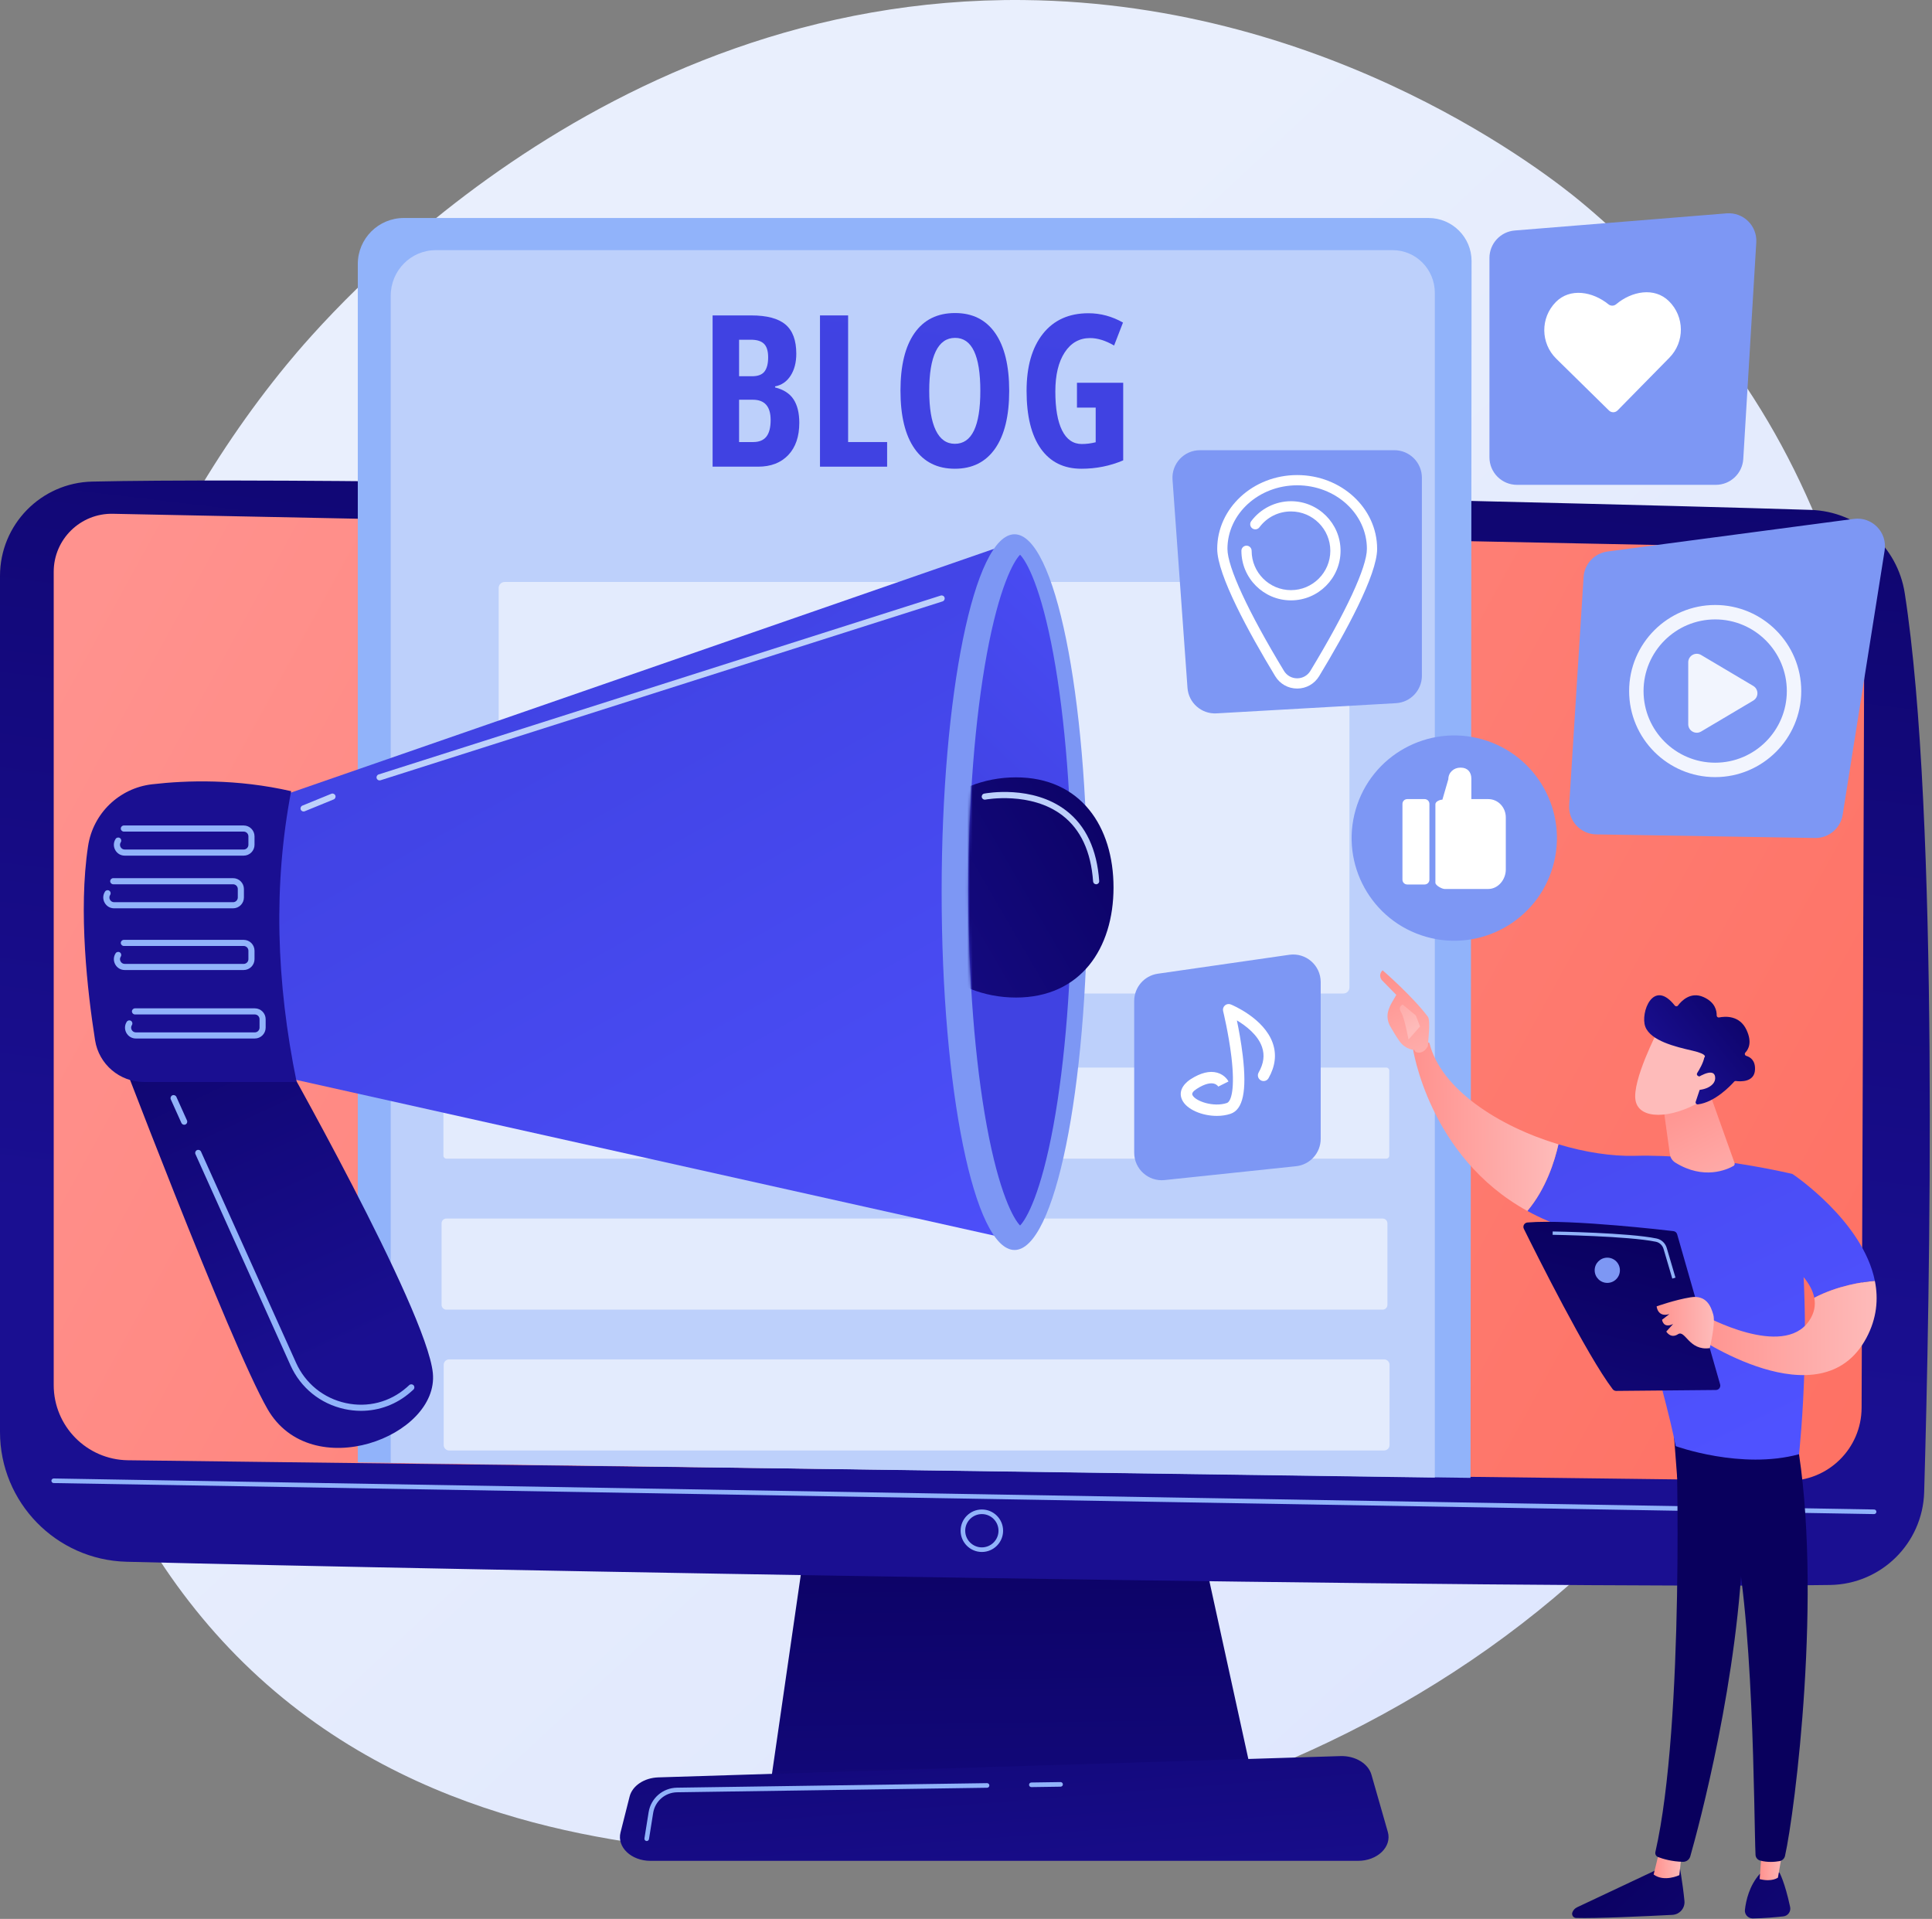 <svg width="730" height="725" viewBox="0 0 730 725" fill="none" xmlns="http://www.w3.org/2000/svg">
<rect x="0" y="0" width="730" height="725" fill="#808080" stroke="none"/>
<path d="M682.79 475.815C611.929 641.445 424.877 712.587 278.32 700.457C238.304 697.145 157.79 690.481 94.925 631.031C-25.804 516.861 -7.21 278.215 108.362 137.713C123.245 119.62 226.265 -1.606 386.803 0.016C504.34 1.204 586.837 67.599 596.869 75.871C609.541 86.32 637.492 111.151 662.682 150.543C721.869 243.1 727.071 372.312 682.79 475.815Z" fill="url(#paint0_linear_230_1009)"/>
<path d="M306.853 565.517L291.108 674.172H473.778L449.985 565.517H306.853Z" fill="url(#paint1_linear_230_1009)"/>
<path d="M0 217.609V541.013C0 567.618 21.2 589.374 47.796 590.06C165.919 593.105 579.055 600.491 691.5 598.834C710.827 598.549 726.483 583.083 727.041 563.763C729.209 488.632 732.73 307.967 719.698 224.091C716.954 206.427 702.045 193.219 684.179 192.648C585.206 189.481 147.254 179.428 34.862 181.952C15.478 182.387 0 198.221 0 217.609Z" fill="url(#paint2_linear_230_1009)"/>
<path d="M20.293 216.035V523.291C20.293 538.824 32.761 551.481 48.293 551.713L675.324 559.46C690.722 559.69 703.344 547.302 703.401 531.902L704.45 227.391C704.491 216.38 695.718 207.358 684.71 207.09L42.747 194.12C30.435 193.821 20.293 203.72 20.293 216.035Z" fill="url(#paint3_linear_230_1009)"/>
<path d="M708.122 572.053C708.117 572.053 708.112 572.053 708.107 572.053L20.278 560.333C19.798 560.325 19.415 559.929 19.424 559.449C19.431 558.968 19.833 558.602 20.308 558.594L708.137 570.314C708.617 570.322 708.999 570.718 708.991 571.198C708.983 571.673 708.595 572.053 708.122 572.053Z" fill="#91B3FA"/>
<path d="M370.992 586.366C366.567 586.366 362.966 582.765 362.966 578.34C362.966 573.915 366.567 570.314 370.992 570.314C375.418 570.314 379.018 573.915 379.018 578.34C379.018 582.765 375.418 586.366 370.992 586.366ZM370.992 572.052C367.525 572.052 364.705 574.873 364.705 578.34C364.705 581.807 367.525 584.627 370.992 584.627C374.459 584.627 377.279 581.807 377.279 578.34C377.279 574.873 374.459 572.052 370.992 572.052Z" fill="#91B3FA"/>
<path d="M513.125 703.063H245.775C238.512 703.063 233.058 697.893 234.462 692.339L237.893 678.772C238.924 674.692 243.413 671.696 248.744 671.53L506.479 663.487C512.049 663.314 516.981 666.27 518.195 670.511L524.379 692.12C525.986 697.734 520.505 703.063 513.125 703.063Z" fill="url(#paint4_linear_230_1009)"/>
<path d="M389.694 675.203C389.22 675.203 388.833 674.822 388.825 674.346C388.819 673.866 389.202 673.471 389.682 673.464L400.726 673.302C401.188 673.305 401.601 673.679 401.608 674.159C401.615 674.64 401.232 675.035 400.751 675.042L389.707 675.203C389.703 675.203 389.699 675.203 389.694 675.203Z" fill="#91B3FA"/>
<path d="M244.361 695.581C244.315 695.581 244.268 695.578 244.222 695.57C243.748 695.495 243.425 695.049 243.501 694.575L245.077 684.707C245.923 679.406 250.434 675.501 255.802 675.422L372.943 673.708C372.947 673.708 372.952 673.708 372.956 673.708C373.431 673.708 373.818 674.09 373.825 674.565C373.832 675.046 373.449 675.44 372.969 675.447L255.827 677.161C251.306 677.227 247.506 680.515 246.793 684.98L245.217 694.848C245.149 695.277 244.78 695.581 244.361 695.581Z" fill="#91B3FA"/>
<path d="M555.633 558.373L135.193 552.523V99.75C135.193 90.147 142.978 82.362 152.582 82.362H539.757C548.744 82.362 556.029 89.647 556.029 98.633L555.633 558.373Z" fill="#91B3FA"/>
<path d="M542.144 558.258L147.629 552.7V111.747C147.629 102.229 155.25 94.513 164.651 94.513H526.216C535.013 94.513 542.144 101.734 542.144 110.64L542.144 558.258Z" fill="#BDD0FB"/>
<g opacity="0.75">
<path opacity="0.76" d="M507.608 375.367H190.697C189.442 375.367 188.424 374.35 188.424 373.095V222.152C188.424 220.897 189.442 219.879 190.697 219.879H507.608C508.863 219.879 509.881 220.897 509.881 222.152V373.095C509.881 374.35 508.863 375.367 507.608 375.367Z" fill="white"/>
<path opacity="0.76" d="M523.802 437.766H168.679C168.054 437.766 167.547 437.259 167.547 436.635V404.475C167.547 403.851 168.054 403.344 168.679 403.344H523.802C524.427 403.344 524.933 403.851 524.933 404.475V436.635C524.933 437.26 524.427 437.766 523.802 437.766Z" fill="white"/>
<path opacity="0.76" d="M522.427 494.808H168.653C167.656 494.808 166.847 494 166.847 493.002V462.192C166.847 461.194 167.656 460.386 168.653 460.386H522.427C523.425 460.386 524.233 461.194 524.233 462.192V493.002C524.233 494 523.425 494.808 522.427 494.808Z" fill="white"/>
<path opacity="0.76" d="M522.97 548.022H169.714C168.574 548.022 167.649 547.097 167.649 545.957V515.665C167.649 514.524 168.574 513.6 169.714 513.6H522.97C524.111 513.6 525.035 514.524 525.035 515.665V545.957C525.035 547.097 524.111 548.022 522.97 548.022Z" fill="white"/>
</g>
<path d="M41.72 388.647C41.72 388.647 86.834 507.628 101.087 532.378C117.632 561.11 165.952 542.801 163.548 518.756C161.144 494.711 104.689 395.326 104.689 395.326L41.72 388.647Z" fill="url(#paint5_linear_230_1009)"/>
<path d="M102.678 301.977L383.077 204.758L380.132 467.847L95.015 404.231L102.678 301.977Z" fill="url(#paint6_linear_230_1009)"/>
<path d="M383.341 472.27C398.556 472.27 410.889 411.737 410.889 337.066C410.889 262.395 398.556 201.862 383.341 201.862C368.127 201.862 355.793 262.395 355.793 337.066C355.793 411.737 368.127 472.27 383.341 472.27Z" fill="#7D97F4"/>
<path d="M385.432 463.023C382.942 460.491 377.518 450.722 372.868 425.462C368.373 401.049 365.898 369.386 365.898 336.303C365.898 303.22 368.373 271.556 372.868 247.144C377.518 221.883 382.942 212.114 385.432 209.582C387.921 212.114 393.346 221.883 397.996 247.144C402.49 271.556 404.965 303.22 404.965 336.303C404.965 369.386 402.49 401.049 397.996 425.462C393.346 450.722 387.921 460.491 385.432 463.023Z" fill="url(#paint7_linear_230_1009)"/>
<mask id="mask0_230_1009" style="mask-type:luminance" maskUnits="userSpaceOnUse" x="365" y="209" width="73" height="255">
<path d="M385.432 463.023C382.942 460.491 377.518 450.722 372.868 425.462C368.373 401.049 365.898 369.386 365.898 336.303C365.898 303.22 368.373 271.556 372.868 247.144C377.518 221.883 382.942 212.114 385.432 209.582C387.921 212.114 393.346 221.883 397.996 247.144C402.49 271.556 437.954 303.22 437.954 336.303C437.954 369.386 402.49 401.049 397.996 425.462C393.346 450.722 387.921 460.491 385.432 463.023Z" fill="white"/>
</mask>
<g mask="url(#mask0_230_1009)">
<path d="M420.741 335.296C420.741 358.268 408.366 376.891 383.872 376.891C359.378 376.891 339.522 358.268 339.522 335.296C339.522 312.323 359.378 293.7 383.872 293.7C408.366 293.7 420.741 312.323 420.741 335.296Z" fill="url(#paint8_linear_230_1009)"/>
</g>
<path d="M57.453 296.321C70.644 294.789 89.559 294.238 110.01 298.922C103.272 334.119 104.289 370.804 112.081 408.791H54.399C45.202 408.791 37.36 402.111 35.926 393.027C33.051 374.818 29.537 344.214 33.284 319.634C35.165 307.299 45.058 297.761 57.453 296.321Z" fill="url(#paint9_linear_230_1009)"/>
<path d="M92.071 323.278H47.13C45.604 323.278 44.258 322.478 43.529 321.138C42.8 319.798 42.86 318.233 43.689 316.953C44.035 316.417 44.751 316.266 45.287 316.61C45.822 316.957 45.976 317.673 45.629 318.209C45.268 318.767 45.242 319.449 45.559 320.034C45.877 320.618 46.464 320.967 47.13 320.967H92.072C93.057 320.967 93.859 320.165 93.859 319.18V315.981C93.859 314.996 93.057 314.194 92.072 314.194H46.796C46.158 314.194 45.641 313.677 45.641 313.039C45.641 312.401 46.158 311.883 46.796 311.883H92.071C94.331 311.883 96.17 313.722 96.17 315.981V319.18C96.17 321.439 94.331 323.278 92.071 323.278Z" fill="#91B3FA"/>
<path d="M88.064 343.181H43.122C41.597 343.181 40.251 342.382 39.522 341.042C38.793 339.702 38.853 338.137 39.681 336.856C40.028 336.321 40.744 336.17 41.279 336.514C41.815 336.861 41.968 337.576 41.621 338.113C41.26 338.671 41.234 339.352 41.552 339.937C41.87 340.521 42.457 340.87 43.122 340.87H88.064C89.049 340.87 89.851 340.069 89.851 339.083V335.886C89.851 334.9 89.049 334.098 88.064 334.098H42.789C42.151 334.098 41.633 333.58 41.633 332.942C41.633 332.304 42.151 331.787 42.789 331.787H88.064C90.324 331.787 92.162 333.626 92.162 335.886V339.083C92.162 341.343 90.324 343.181 88.064 343.181Z" fill="#91B3FA"/>
<path d="M143.421 294.856C142.931 294.856 142.477 294.542 142.32 294.051C142.127 293.442 142.463 292.792 143.071 292.599L355.442 225.018C356.05 224.825 356.7 225.161 356.894 225.769C357.087 226.378 356.751 227.027 356.143 227.221L143.772 294.802C143.655 294.838 143.537 294.856 143.421 294.856Z" fill="#BDD0FB"/>
<path d="M114.703 306.595C114.247 306.595 113.816 306.325 113.633 305.877C113.391 305.286 113.674 304.611 114.265 304.37L125.195 299.902C125.786 299.659 126.461 299.945 126.702 300.535C126.944 301.126 126.661 301.8 126.07 302.042L115.139 306.509C114.997 306.569 114.848 306.595 114.703 306.595Z" fill="#BDD0FB"/>
<path d="M92.072 366.492H47.13C45.605 366.492 44.259 365.692 43.53 364.352C42.801 363.012 42.86 361.447 43.689 360.167C44.036 359.631 44.752 359.479 45.287 359.824C45.823 360.171 45.977 360.886 45.63 361.422C45.268 361.981 45.242 362.664 45.56 363.248C45.878 363.832 46.465 364.181 47.13 364.181H92.072C93.057 364.181 93.859 363.379 93.859 362.393V359.196C93.859 358.21 93.057 357.409 92.072 357.409H46.797C46.158 357.409 45.641 356.891 45.641 356.253C45.641 355.615 46.158 355.098 46.797 355.098H92.072C94.332 355.098 96.17 356.937 96.17 359.196V362.393C96.17 364.653 94.332 366.492 92.072 366.492Z" fill="#91B3FA"/>
<path d="M96.28 392.366H51.338C49.813 392.366 48.467 391.566 47.738 390.226C47.009 388.887 47.068 387.321 47.897 386.041C48.244 385.505 48.96 385.354 49.495 385.698C50.031 386.045 50.184 386.76 49.837 387.296C49.476 387.855 49.45 388.537 49.768 389.122C50.086 389.706 50.673 390.055 51.338 390.055H96.28C97.265 390.055 98.067 389.254 98.067 388.268V385.07C98.067 384.084 97.265 383.283 96.28 383.283H51.005C50.366 383.283 49.849 382.765 49.849 382.127C49.849 381.489 50.366 380.972 51.005 380.972H96.28C98.54 380.972 100.378 382.81 100.378 385.07V388.268C100.378 390.527 98.54 392.366 96.28 392.366Z" fill="#91B3FA"/>
<path d="M136.418 533.041C134.347 533.041 132.254 532.818 130.166 532.363C121.029 530.372 113.59 524.347 109.758 515.833L73.852 436.064C73.59 435.482 73.849 434.798 74.431 434.536C75.013 434.273 75.698 434.534 75.959 435.116L111.865 514.884C115.394 522.723 122.244 528.271 130.658 530.104C138.928 531.907 147.295 529.767 153.617 524.234C153.957 523.937 154.297 523.633 154.639 523.32C155.11 522.89 155.841 522.922 156.272 523.394C156.702 523.865 156.669 524.596 156.198 525.027C155.843 525.351 155.491 525.666 155.139 525.973C149.858 530.595 143.265 533.041 136.418 533.041Z" fill="#91B3FA"/>
<path d="M69.597 424.951C69.156 424.951 68.736 424.697 68.543 424.27L64.537 415.371C64.275 414.789 64.535 414.106 65.117 413.843C65.698 413.581 66.383 413.841 66.645 414.422L70.65 423.321C70.913 423.903 70.653 424.587 70.071 424.849C69.917 424.919 69.756 424.951 69.597 424.951Z" fill="#91B3FA"/>
<path d="M414.175 334.098C413.574 334.098 413.067 333.634 413.024 333.025C412.225 321.769 408.324 313.377 401.428 308.083C389.503 298.927 372.487 302.073 372.316 302.107C371.686 302.227 371.084 301.818 370.963 301.192C370.842 300.565 371.252 299.958 371.879 299.838C372.616 299.696 390.095 296.468 402.836 306.249C410.278 311.963 414.482 320.917 415.329 332.861C415.374 333.497 414.895 334.05 414.258 334.095C414.23 334.098 414.203 334.098 414.175 334.098Z" fill="#BDD0FB"/>
<path d="M269.254 119.17H283.834C289.776 119.17 294.101 120.323 296.812 122.629C299.522 124.935 300.877 128.603 300.877 133.633C300.877 136.943 300.16 139.711 298.727 141.939C297.294 144.167 295.34 145.516 292.864 145.985V146.376C296.095 147.184 298.427 148.696 299.861 150.91C301.294 153.125 302.011 156.07 302.011 159.744C302.011 164.93 300.623 168.989 297.848 171.921C295.073 174.852 291.275 176.318 286.454 176.318H269.254V119.17H269.254ZM279.261 142.154H284.147C286.388 142.154 287.964 141.555 288.876 140.356C289.788 139.158 290.245 137.373 290.245 135.001C290.245 132.63 289.723 130.929 288.681 129.9C287.639 128.871 285.997 128.356 283.756 128.356H279.261V142.154ZM279.261 151.027V167.015H284.616C286.831 167.015 288.479 166.337 289.561 164.982C290.642 163.627 291.183 161.529 291.183 158.689C291.183 153.582 288.941 151.027 284.46 151.027L279.261 151.027Z" fill="url(#paint10_linear_230_1009)"/>
<path d="M309.828 176.318V119.17H320.46V167.015H335.197V176.318H309.828Z" fill="url(#paint11_linear_230_1009)"/>
<path d="M381.322 147.666C381.322 157.125 379.55 164.396 376.007 169.478C372.462 174.559 367.393 177.1 360.801 177.1C354.182 177.1 349.1 174.566 345.556 169.497C342.012 164.429 340.24 157.125 340.24 147.587C340.24 138.128 342.012 130.877 345.556 125.835C349.1 120.792 354.208 118.271 360.879 118.271C367.472 118.271 372.527 120.806 376.046 125.874C379.564 130.942 381.322 138.206 381.322 147.666ZM351.107 147.666C351.107 154.181 351.927 159.145 353.569 162.559C355.211 165.973 357.621 167.68 360.801 167.68C367.211 167.68 370.416 161.008 370.416 147.666C370.416 134.323 367.237 127.652 360.879 127.652C357.647 127.652 355.211 129.352 353.569 132.753C351.927 136.154 351.107 141.125 351.107 147.666Z" fill="url(#paint12_linear_230_1009)"/>
<path d="M406.926 144.617H424.398V173.934C419.447 176.044 414.183 177.1 408.606 177.1C401.961 177.1 396.846 174.572 393.264 169.516C389.68 164.461 387.889 157.178 387.889 147.666C387.889 138.493 389.941 131.314 394.046 126.128C398.15 120.942 403.889 118.349 411.264 118.349C415.824 118.349 420.177 119.521 424.32 121.867L420.959 130.545C417.727 128.668 414.704 127.73 411.89 127.73C407.85 127.73 404.652 129.535 402.294 133.144C399.935 136.753 398.756 141.672 398.756 147.9C398.756 154.311 399.609 159.223 401.316 162.637C403.023 166.051 405.505 167.757 408.762 167.757C410.483 167.757 412.228 167.536 414.001 167.093V153.998H406.926V144.617Z" fill="url(#paint13_linear_230_1009)"/>
<path d="M527.445 265.676L459.655 269.525C453.98 269.847 449.097 265.554 448.689 259.885L443.035 181.244C442.602 175.22 447.371 170.095 453.41 170.095H526.855C532.6 170.095 537.258 174.752 537.258 180.498V255.291C537.258 260.807 532.952 265.364 527.445 265.676Z" fill="#7D97F4"/>
<path d="M490.132 260.147C486.708 260.147 483.605 258.398 481.831 255.468C471.835 238.954 459.919 217.203 459.919 207.367C459.919 191.995 473.473 179.489 490.132 179.489C506.792 179.489 520.345 191.995 520.345 207.367C520.345 217.204 508.429 238.954 498.433 255.469C496.66 258.399 493.556 260.147 490.132 260.147ZM490.132 183.355C475.605 183.355 463.786 194.127 463.786 207.367C463.786 214.244 471.569 231.047 485.139 253.466C486.206 255.229 488.073 256.281 490.132 256.281C492.192 256.281 494.059 255.229 495.126 253.466C508.696 231.047 516.479 214.245 516.479 207.366C516.479 194.127 504.66 183.355 490.132 183.355Z" fill="white"/>
<path d="M487.792 226.831C477.462 226.831 469.059 218.428 469.059 208.099C469.059 207.031 469.925 206.166 470.992 206.166C472.06 206.166 472.926 207.031 472.926 208.099C472.926 216.296 479.594 222.965 487.791 222.965C495.989 222.965 502.657 216.296 502.657 208.099C502.657 199.902 495.989 193.233 487.791 193.233C483.051 193.233 478.705 195.415 475.867 199.22C475.229 200.076 474.017 200.253 473.161 199.614C472.305 198.976 472.129 197.765 472.768 196.909C476.29 192.186 481.907 189.367 487.791 189.367C498.12 189.367 506.524 197.77 506.524 208.099C506.524 218.428 498.121 226.831 487.792 226.831Z" fill="white"/>
<path d="M685.803 316.608L603.122 315.247C597.188 315.15 592.538 310.114 592.912 304.191L598.35 218.032C598.663 213.073 602.44 209.028 607.366 208.376L700.462 196.044C707.361 195.13 713.193 201.116 712.102 207.988L696.247 307.839C695.435 312.955 690.982 316.694 685.803 316.608Z" fill="#7D97F4"/>
<g opacity="0.9">
<path d="M648.078 293.611C630.148 293.611 615.561 279.024 615.561 261.094C615.561 243.164 630.148 228.576 648.078 228.576C666.008 228.576 680.595 243.164 680.595 261.094C680.595 279.024 666.008 293.611 648.078 293.611ZM648.078 234.025C633.152 234.025 621.01 246.168 621.01 261.093C621.01 276.019 633.153 288.162 648.078 288.162C663.004 288.162 675.146 276.019 675.146 261.093C675.146 246.168 663.004 234.025 648.078 234.025Z" fill="white"/>
<path fill-rule="evenodd" clip-rule="evenodd" d="M637.892 273.616V250.239C637.892 247.741 640.611 246.192 642.759 247.467L662.458 259.156C664.562 260.404 664.562 263.45 662.458 264.699L642.759 276.388C640.611 277.662 637.892 276.114 637.892 273.616Z" fill="white"/>
</g>
<path d="M489.706 440.619L440.046 445.851C433.903 446.498 428.553 441.682 428.553 435.505V378.185C428.553 373.012 432.354 368.626 437.473 367.888L487.134 360.738C493.404 359.835 499.019 364.699 499.019 371.034V430.274C499.019 435.597 495 440.062 489.706 440.619Z" fill="#7D97F4"/>
<path d="M459.784 421.608C454.199 421.608 448.393 419.193 446.674 415.597C444.706 411.482 448.626 408.552 449.874 407.751C453.66 405.323 457.028 404.489 459.881 405.274C462.851 406.09 464.055 408.346 464.182 408.601L460.328 410.531L460.351 410.577C460.332 410.541 459.844 409.703 458.657 409.41C457.543 409.134 455.519 409.253 452.201 411.381C450.797 412.281 450.246 413.073 450.564 413.737C451.674 416.06 458.516 418.421 463.563 416.739C465.242 416.179 466.702 411.284 465.288 399.332C464.254 390.597 462.172 382.096 462.152 382.011C461.958 381.225 462.222 380.396 462.834 379.866C463.447 379.335 464.306 379.193 465.056 379.498C465.568 379.706 477.632 384.699 480.911 394.128C482.4 398.408 481.864 402.857 479.317 407.351C478.73 408.387 477.414 408.75 476.379 408.164C475.343 407.577 474.979 406.261 475.566 405.225C477.499 401.815 477.916 398.652 476.843 395.555C475.253 390.967 470.713 387.529 467.353 385.521C468.058 388.902 468.972 393.784 469.569 398.825C471.158 412.251 469.683 419.243 464.926 420.828C463.328 421.361 461.567 421.608 459.784 421.608Z" fill="white"/>
<path d="M648.307 183.182H573.186C567.441 183.182 562.784 178.525 562.784 172.78V97.457C562.784 92.037 566.945 87.525 572.347 87.088L652.384 80.61C658.689 80.1 663.986 85.289 663.607 91.603L658.691 173.403C658.361 178.896 653.81 183.182 648.307 183.182Z" fill="#7D97F4"/>
<path d="M630.59 113.771C625.105 108.381 616.552 110.002 610.663 114.946C609.819 115.655 608.595 115.663 607.739 114.969C601.772 110.129 593.227 108.656 587.837 114.139C581.985 120.093 582.067 129.664 588.021 135.516L607.943 155.097C608.848 155.987 610.303 155.974 611.193 155.069L630.774 135.148C636.626 129.194 636.544 119.624 630.59 113.771Z" fill="white"/>
<path d="M586.771 327.342C592.676 306.754 580.773 285.278 560.186 279.372C539.598 273.467 518.121 285.37 512.216 305.957C506.311 326.545 518.213 348.022 538.801 353.927C559.389 359.832 580.866 347.93 586.771 327.342Z" fill="#7D97F4"/>
<path d="M540.098 303.725C540.098 302.725 539.288 301.915 538.288 301.915H531.721C530.721 301.915 529.911 302.725 529.911 303.725V332.365C529.911 333.365 530.721 334.175 531.721 334.175H538.288C539.288 334.175 540.098 333.365 540.098 332.365V303.725Z" fill="white"/>
<path d="M562.332 301.915H555.946V294.191C555.946 291.681 554.467 290.029 551.957 290.029H551.796C549.286 290.029 547.251 291.872 547.251 294.382L545.008 302.127C544.008 302.127 542.362 302.841 542.362 303.841V333.53C542.362 334.529 544.843 335.873 545.843 335.873H547.251H562.332C566.087 335.873 568.963 332.296 568.963 328.541V308.83C568.963 305.075 566.087 301.915 562.332 301.915Z" fill="white"/>
<path d="M634.47 704.169C634.47 704.169 635.786 711.222 636.464 718.21C636.729 720.941 634.645 723.334 631.904 723.475C622.595 723.952 602.679 724.896 595.527 724.645C594.452 724.608 593.739 723.514 594.127 722.511C594.452 721.67 595.089 720.987 595.904 720.602L628.668 705.164L634.47 704.169Z" fill="url(#paint14_linear_230_1009)"/>
<path d="M635.453 700.008L634.531 708.468C634.531 708.468 628.792 711.207 624.827 708.223L627.124 698.782L635.453 700.008Z" fill="url(#paint15_linear_230_1009)"/>
<path d="M633.184 541.134C633.638 543.337 636.56 651.242 625.485 699.717C625.304 700.508 625.712 701.317 626.466 701.617C628.242 702.323 631.721 703.337 635.88 703.437C637.167 703.468 638.314 702.62 638.665 701.381C641.855 690.128 657.121 633.756 658.67 580.029C660.401 519.995 658.65 577.986 658.65 577.986L656.946 540.903L633.184 541.134Z" fill="url(#paint16_linear_230_1009)"/>
<path d="M672.361 707.494C672.361 707.494 674.382 711.042 676.396 720.501C676.759 722.209 675.579 723.859 673.842 724.046C670.77 724.378 666.039 724.812 662.246 724.822C660.498 724.827 659.119 723.317 659.313 721.58C659.7 718.116 660.955 712.428 664.955 707.966L672.361 707.494Z" fill="url(#paint17_linear_230_1009)"/>
<path d="M674.002 696.607L671.781 709.41C671.781 709.41 669.481 711.155 664.887 709.95L665.874 696.188L674.002 696.607Z" fill="url(#paint18_linear_230_1009)"/>
<path d="M678.877 544.01C688.855 600.862 678.173 684.766 674.457 701.203C674.229 702.209 673.426 702.986 672.41 703.165C670.684 703.468 667.841 703.729 665.028 702.941C664.058 702.669 663.371 701.804 663.322 700.798C662.676 687.544 662.834 606.136 653.736 574.05C653.275 572.424 652.266 571.012 650.879 570.046L633.7 558.078L632.205 538.482L678.877 544.01Z" fill="url(#paint19_linear_230_1009)"/>
<path d="M617.727 436.691C645.997 435.954 677.271 443.548 677.271 443.548C686.169 492.646 679.755 549.436 679.755 549.436C657.92 555.386 633.139 546.371 633.139 546.371C629.305 525.85 611.777 468.162 611.777 468.162C597.946 466.58 586.527 462.702 577.105 457.522C584.175 449.167 587.445 438.591 588.848 432.344C598.875 435.355 609.007 436.918 617.727 436.691Z" fill="url(#paint20_linear_230_1009)"/>
<path d="M533.81 395.84C536.555 392.459 540.086 394.012 540.086 394.012C544.414 411.549 566.368 425.592 588.848 432.344C587.444 438.591 584.175 449.167 577.105 457.522C539.707 436.962 533.81 395.84 533.81 395.84Z" fill="url(#paint21_linear_230_1009)"/>
<path d="M534.492 396.687C534.21 397.613 537.589 398.988 539.534 395.19C539.586 393.379 540.614 385.609 539.517 384.144C533.679 376.341 522.41 366.597 522.41 366.597C520.539 368.479 522.112 370.295 522.112 370.295L527.587 375.89C526.473 377.95 525.107 379.693 524.482 382.177C524.009 384.059 524.328 386.062 525.293 387.761C526.261 389.466 527.58 391.682 528.824 393.415C531.179 396.694 534.492 396.687 534.492 396.687Z" fill="url(#paint22_linear_230_1009)"/>
<path d="M529.994 379.532L534.974 383.673L536.565 387.827L532.207 392.755C532.207 392.755 530.647 384.496 529.529 382.716C528.411 380.936 528.974 380.065 529.994 379.532Z" fill="url(#paint23_linear_230_1009)"/>
<path d="M666.687 471.03L677.271 443.548C677.271 443.548 703.853 461.241 708.413 483.951C703.426 484.366 694.358 485.751 685.512 490.324C683.457 479.6 666.687 471.03 666.687 471.03Z" fill="url(#paint24_linear_230_1009)"/>
<path d="M643.853 497.013C643.853 497.013 673.665 513.488 683.534 499.083C685.583 496.092 686.051 493.134 685.512 490.324C694.358 485.751 703.426 484.367 708.413 483.952C709.788 490.798 709.165 498.1 705.205 505.511C687.985 537.738 639.998 504.361 639.998 504.361L643.853 497.013Z" fill="url(#paint25_linear_230_1009)"/>
<path d="M646.148 413.463L655.393 439.395C655.546 439.824 655.374 440.303 654.977 440.528C652.537 441.907 643.739 445.91 633.027 439.261C631.911 438.569 631.145 437.429 630.964 436.128L627.836 413.637L646.148 413.463Z" fill="url(#paint26_linear_230_1009)"/>
<path d="M626.343 389.556C626.343 389.556 616.641 408.247 617.979 415.747C619.317 423.247 631.556 422.591 642.189 416.388L649.469 396.236L626.343 389.556Z" fill="url(#paint27_linear_230_1009)"/>
<path d="M641.623 406.531C641.186 406.343 641.021 405.812 641.277 405.412C642.058 404.196 643.518 401.715 643.971 399.55C643.971 399.55 645.735 398.396 639.425 396.949C633.114 395.502 623.702 393.252 621.678 387.912C619.704 382.705 624.634 369.516 632.8 379.909C633.111 380.305 633.712 380.308 634.015 379.906C635.32 378.173 638.763 374.567 643.61 376.687C648.146 378.67 648.686 381.975 648.64 383.644C648.626 384.135 649.069 384.512 649.55 384.416C651.829 383.958 657.306 383.532 659.917 389.129C662.068 393.739 660.724 396.373 659.489 397.667C659.089 398.086 659.272 398.769 659.828 398.933C661.333 399.378 663.283 400.632 663.123 404.15C662.901 409.013 657.462 408.637 655.913 408.43C655.659 408.396 655.404 408.486 655.235 408.677C653.922 410.158 648.004 416.449 641.541 417.262C640.982 417.333 640.542 416.784 640.721 416.248L643.443 408.083C643.569 407.704 643.384 407.291 643.018 407.133L641.623 406.531Z" fill="url(#paint28_linear_230_1009)"/>
<path d="M640.508 407.697C640.508 407.697 647.496 402.804 648.049 406.863C648.602 410.922 641.771 412.811 638.365 411.327L640.508 407.697Z" fill="url(#paint29_linear_230_1009)"/>
<path d="M649.945 523.05L633.705 466.336C633.521 465.692 632.972 465.223 632.307 465.145C629.364 464.802 620.838 463.838 610.994 463.005C599.137 462.002 585.366 461.19 577.138 461.881C575.968 461.98 575.261 463.217 575.781 464.269C580.461 473.736 599.708 512.244 609.347 524.859C609.666 525.277 610.16 525.522 610.686 525.517L648.366 525.166C649.462 525.156 650.247 524.104 649.945 523.05Z" fill="url(#paint30_linear_230_1009)"/>
<path d="M646.022 509.348C646.022 509.348 648.284 500.045 647.371 496.745C646.459 493.445 644.691 489.202 638.798 490.145C632.904 491.087 625.952 493.57 625.952 493.57C625.952 493.57 626.303 497.869 630.782 496.482L628.005 498.631C628.005 498.631 628.402 502.073 632.185 500.234L629.602 503.085C629.602 503.085 631.227 505.911 634.01 504.098C636.794 502.285 638.128 510.468 646.022 509.348Z" fill="url(#paint31_linear_230_1009)"/>
<path d="M612.077 479.936C612.077 482.569 609.942 484.703 607.309 484.703C604.677 484.703 602.542 482.569 602.542 479.936C602.542 477.303 604.676 475.168 607.309 475.168C609.942 475.168 612.077 477.303 612.077 479.936Z" fill="#7D97F4"/>
<path d="M631.872 483.077L633.079 482.72L629.773 471.504C629.235 469.68 627.762 468.309 625.929 467.927C615.448 465.74 587.846 465.292 586.676 465.274L586.657 466.533C586.942 466.538 615.309 466.996 625.672 469.158C627.05 469.446 628.159 470.482 628.565 471.861L631.872 483.077Z" fill="#91B3FA"/>
<defs>
<linearGradient id="paint0_linear_230_1009" x1="754.657" y1="793.018" x2="238.953" y2="236.386" gradientUnits="userSpaceOnUse">
<stop stop-color="#DAE3FE"/>
<stop offset="1" stop-color="#E9EFFD"/>
</linearGradient>
<linearGradient id="paint1_linear_230_1009" x1="380.589" y1="542.531" x2="384.113" y2="792.765" gradientUnits="userSpaceOnUse">
<stop stop-color="#09005D"/>
<stop offset="1" stop-color="#1A0F91"/>
</linearGradient>
<linearGradient id="paint2_linear_230_1009" x1="414.638" y1="-38.587" x2="351.198" y2="493.605" gradientUnits="userSpaceOnUse">
<stop stop-color="#09005D"/>
<stop offset="1" stop-color="#1A0F91"/>
</linearGradient>
<linearGradient id="paint3_linear_230_1009" x1="722.765" y1="575.245" x2="44.312" y2="203.417" gradientUnits="userSpaceOnUse">
<stop stop-color="#FE7062"/>
<stop offset="1" stop-color="#FF928E"/>
</linearGradient>
<linearGradient id="paint4_linear_230_1009" x1="367.291" y1="540.074" x2="383.151" y2="740.967" gradientUnits="userSpaceOnUse">
<stop stop-color="#09005D"/>
<stop offset="1" stop-color="#1A0F91"/>
</linearGradient>
<linearGradient id="paint5_linear_230_1009" x1="34.356" y1="311.545" x2="127.754" y2="512.437" gradientUnits="userSpaceOnUse">
<stop stop-color="#09005D"/>
<stop offset="1" stop-color="#1A0F91"/>
</linearGradient>
<linearGradient id="paint6_linear_230_1009" x1="198.424" y1="232.146" x2="377.86" y2="551.725" gradientUnits="userSpaceOnUse">
<stop stop-color="#4042E2"/>
<stop offset="1" stop-color="#4F52FF"/>
</linearGradient>
<linearGradient id="paint7_linear_230_1009" x1="381.74" y1="340.211" x2="501.571" y2="213.332" gradientUnits="userSpaceOnUse">
<stop stop-color="#4042E2"/>
<stop offset="1" stop-color="#4F52FF"/>
</linearGradient>
<linearGradient id="paint8_linear_230_1009" x1="448.593" y1="296.951" x2="302.779" y2="382.107" gradientUnits="userSpaceOnUse">
<stop stop-color="#09005D"/>
<stop offset="1" stop-color="#1A0F91"/>
</linearGradient>
<linearGradient id="paint9_linear_230_1009" x1="207.128" y1="102.696" x2="154.261" y2="204.904" gradientUnits="userSpaceOnUse">
<stop stop-color="#09005D"/>
<stop offset="1" stop-color="#1A0F91"/>
</linearGradient>
<linearGradient id="paint10_linear_230_1009" x1="287.281" y1="126.818" x2="320.763" y2="-146.326" gradientUnits="userSpaceOnUse">
<stop stop-color="#4042E2"/>
<stop offset="1" stop-color="#4F52FF"/>
</linearGradient>
<linearGradient id="paint11_linear_230_1009" x1="324.518" y1="131.382" x2="358" y2="-141.761" gradientUnits="userSpaceOnUse">
<stop stop-color="#4042E2"/>
<stop offset="1" stop-color="#4F52FF"/>
</linearGradient>
<linearGradient id="paint12_linear_230_1009" x1="362.206" y1="136.002" x2="395.688" y2="-137.141" gradientUnits="userSpaceOnUse">
<stop stop-color="#4042E2"/>
<stop offset="1" stop-color="#4F52FF"/>
</linearGradient>
<linearGradient id="paint13_linear_230_1009" x1="408.285" y1="141.65" x2="441.767" y2="-131.493" gradientUnits="userSpaceOnUse">
<stop stop-color="#4042E2"/>
<stop offset="1" stop-color="#4F52FF"/>
</linearGradient>
<linearGradient id="paint14_linear_230_1009" x1="596.286" y1="694.768" x2="718.035" y2="824.698" gradientUnits="userSpaceOnUse">
<stop stop-color="#09005D"/>
<stop offset="1" stop-color="#1A0F91"/>
</linearGradient>
<linearGradient id="paint15_linear_230_1009" x1="635.492" y1="704.13" x2="624.789" y2="704.232" gradientUnits="userSpaceOnUse">
<stop stop-color="#FEBBBA"/>
<stop offset="1" stop-color="#FF928E"/>
</linearGradient>
<linearGradient id="paint16_linear_230_1009" x1="-2981.17" y1="-3857.78" x2="-3078.09" y2="-3977.61" gradientUnits="userSpaceOnUse">
<stop stop-color="#09005D"/>
<stop offset="1" stop-color="#1A0F91"/>
</linearGradient>
<linearGradient id="paint17_linear_230_1009" x1="623.083" y1="669.654" x2="744.838" y2="799.589" gradientUnits="userSpaceOnUse">
<stop stop-color="#09005D"/>
<stop offset="1" stop-color="#1A0F91"/>
</linearGradient>
<linearGradient id="paint18_linear_230_1009" x1="674.065" y1="703.214" x2="664.824" y2="703.301" gradientUnits="userSpaceOnUse">
<stop stop-color="#FEBBBA"/>
<stop offset="1" stop-color="#FF928E"/>
</linearGradient>
<linearGradient id="paint19_linear_230_1009" x1="-2964.06" y1="-3871.63" x2="-3060.98" y2="-3991.46" gradientUnits="userSpaceOnUse">
<stop stop-color="#09005D"/>
<stop offset="1" stop-color="#1A0F91"/>
</linearGradient>
<linearGradient id="paint20_linear_230_1009" x1="546.507" y1="284.85" x2="671.864" y2="542.281" gradientUnits="userSpaceOnUse">
<stop stop-color="#4042E2"/>
<stop offset="1" stop-color="#4F52FF"/>
</linearGradient>
<linearGradient id="paint21_linear_230_1009" x1="588.781" y1="425.293" x2="534.094" y2="425.812" gradientUnits="userSpaceOnUse">
<stop stop-color="#FEBBBA"/>
<stop offset="1" stop-color="#FF928E"/>
</linearGradient>
<linearGradient id="paint22_linear_230_1009" x1="544.751" y1="411.177" x2="524.486" y2="369.765" gradientUnits="userSpaceOnUse">
<stop stop-color="#FEBBBA"/>
<stop offset="1" stop-color="#FF928E"/>
</linearGradient>
<linearGradient id="paint23_linear_230_1009" x1="534.005" y1="388.839" x2="518.47" y2="365.442" gradientUnits="userSpaceOnUse">
<stop stop-color="#FEBBBA"/>
<stop offset="1" stop-color="#FF928E"/>
</linearGradient>
<linearGradient id="paint24_linear_230_1009" x1="585.261" y1="265.978" x2="710.618" y2="523.408" gradientUnits="userSpaceOnUse">
<stop stop-color="#4042E2"/>
<stop offset="1" stop-color="#4F52FF"/>
</linearGradient>
<linearGradient id="paint25_linear_230_1009" x1="709.183" y1="501.611" x2="639.978" y2="502.269" gradientUnits="userSpaceOnUse">
<stop stop-color="#FEBBBA"/>
<stop offset="1" stop-color="#FF928E"/>
</linearGradient>
<linearGradient id="paint26_linear_230_1009" x1="659.365" y1="465.979" x2="632.931" y2="413.993" gradientUnits="userSpaceOnUse">
<stop stop-color="#FEBBBA"/>
<stop offset="1" stop-color="#FF928E"/>
</linearGradient>
<linearGradient id="paint27_linear_230_1009" x1="1155.53" y1="-2562.03" x2="1163.92" y2="-2609.73" gradientUnits="userSpaceOnUse">
<stop stop-color="#FEBBBA"/>
<stop offset="1" stop-color="#FF928E"/>
</linearGradient>
<linearGradient id="paint28_linear_230_1009" x1="666.953" y1="372.921" x2="628.38" y2="403.986" gradientUnits="userSpaceOnUse">
<stop stop-color="#09005D"/>
<stop offset="1" stop-color="#1A0F91"/>
</linearGradient>
<linearGradient id="paint29_linear_230_1009" x1="1165.64" y1="-2560.25" x2="1174.03" y2="-2607.95" gradientUnits="userSpaceOnUse">
<stop stop-color="#FEBBBA"/>
<stop offset="1" stop-color="#FF928E"/>
</linearGradient>
<linearGradient id="paint30_linear_230_1009" x1="621.421" y1="457.638" x2="583.234" y2="616.752" gradientUnits="userSpaceOnUse">
<stop stop-color="#09005D"/>
<stop offset="1" stop-color="#1A0F91"/>
</linearGradient>
<linearGradient id="paint31_linear_230_1009" x1="647.588" y1="499.732" x2="625.952" y2="499.732" gradientUnits="userSpaceOnUse">
<stop stop-color="#FEBBBA"/>
<stop offset="1" stop-color="#FF928E"/>
</linearGradient>
</defs>
</svg>
